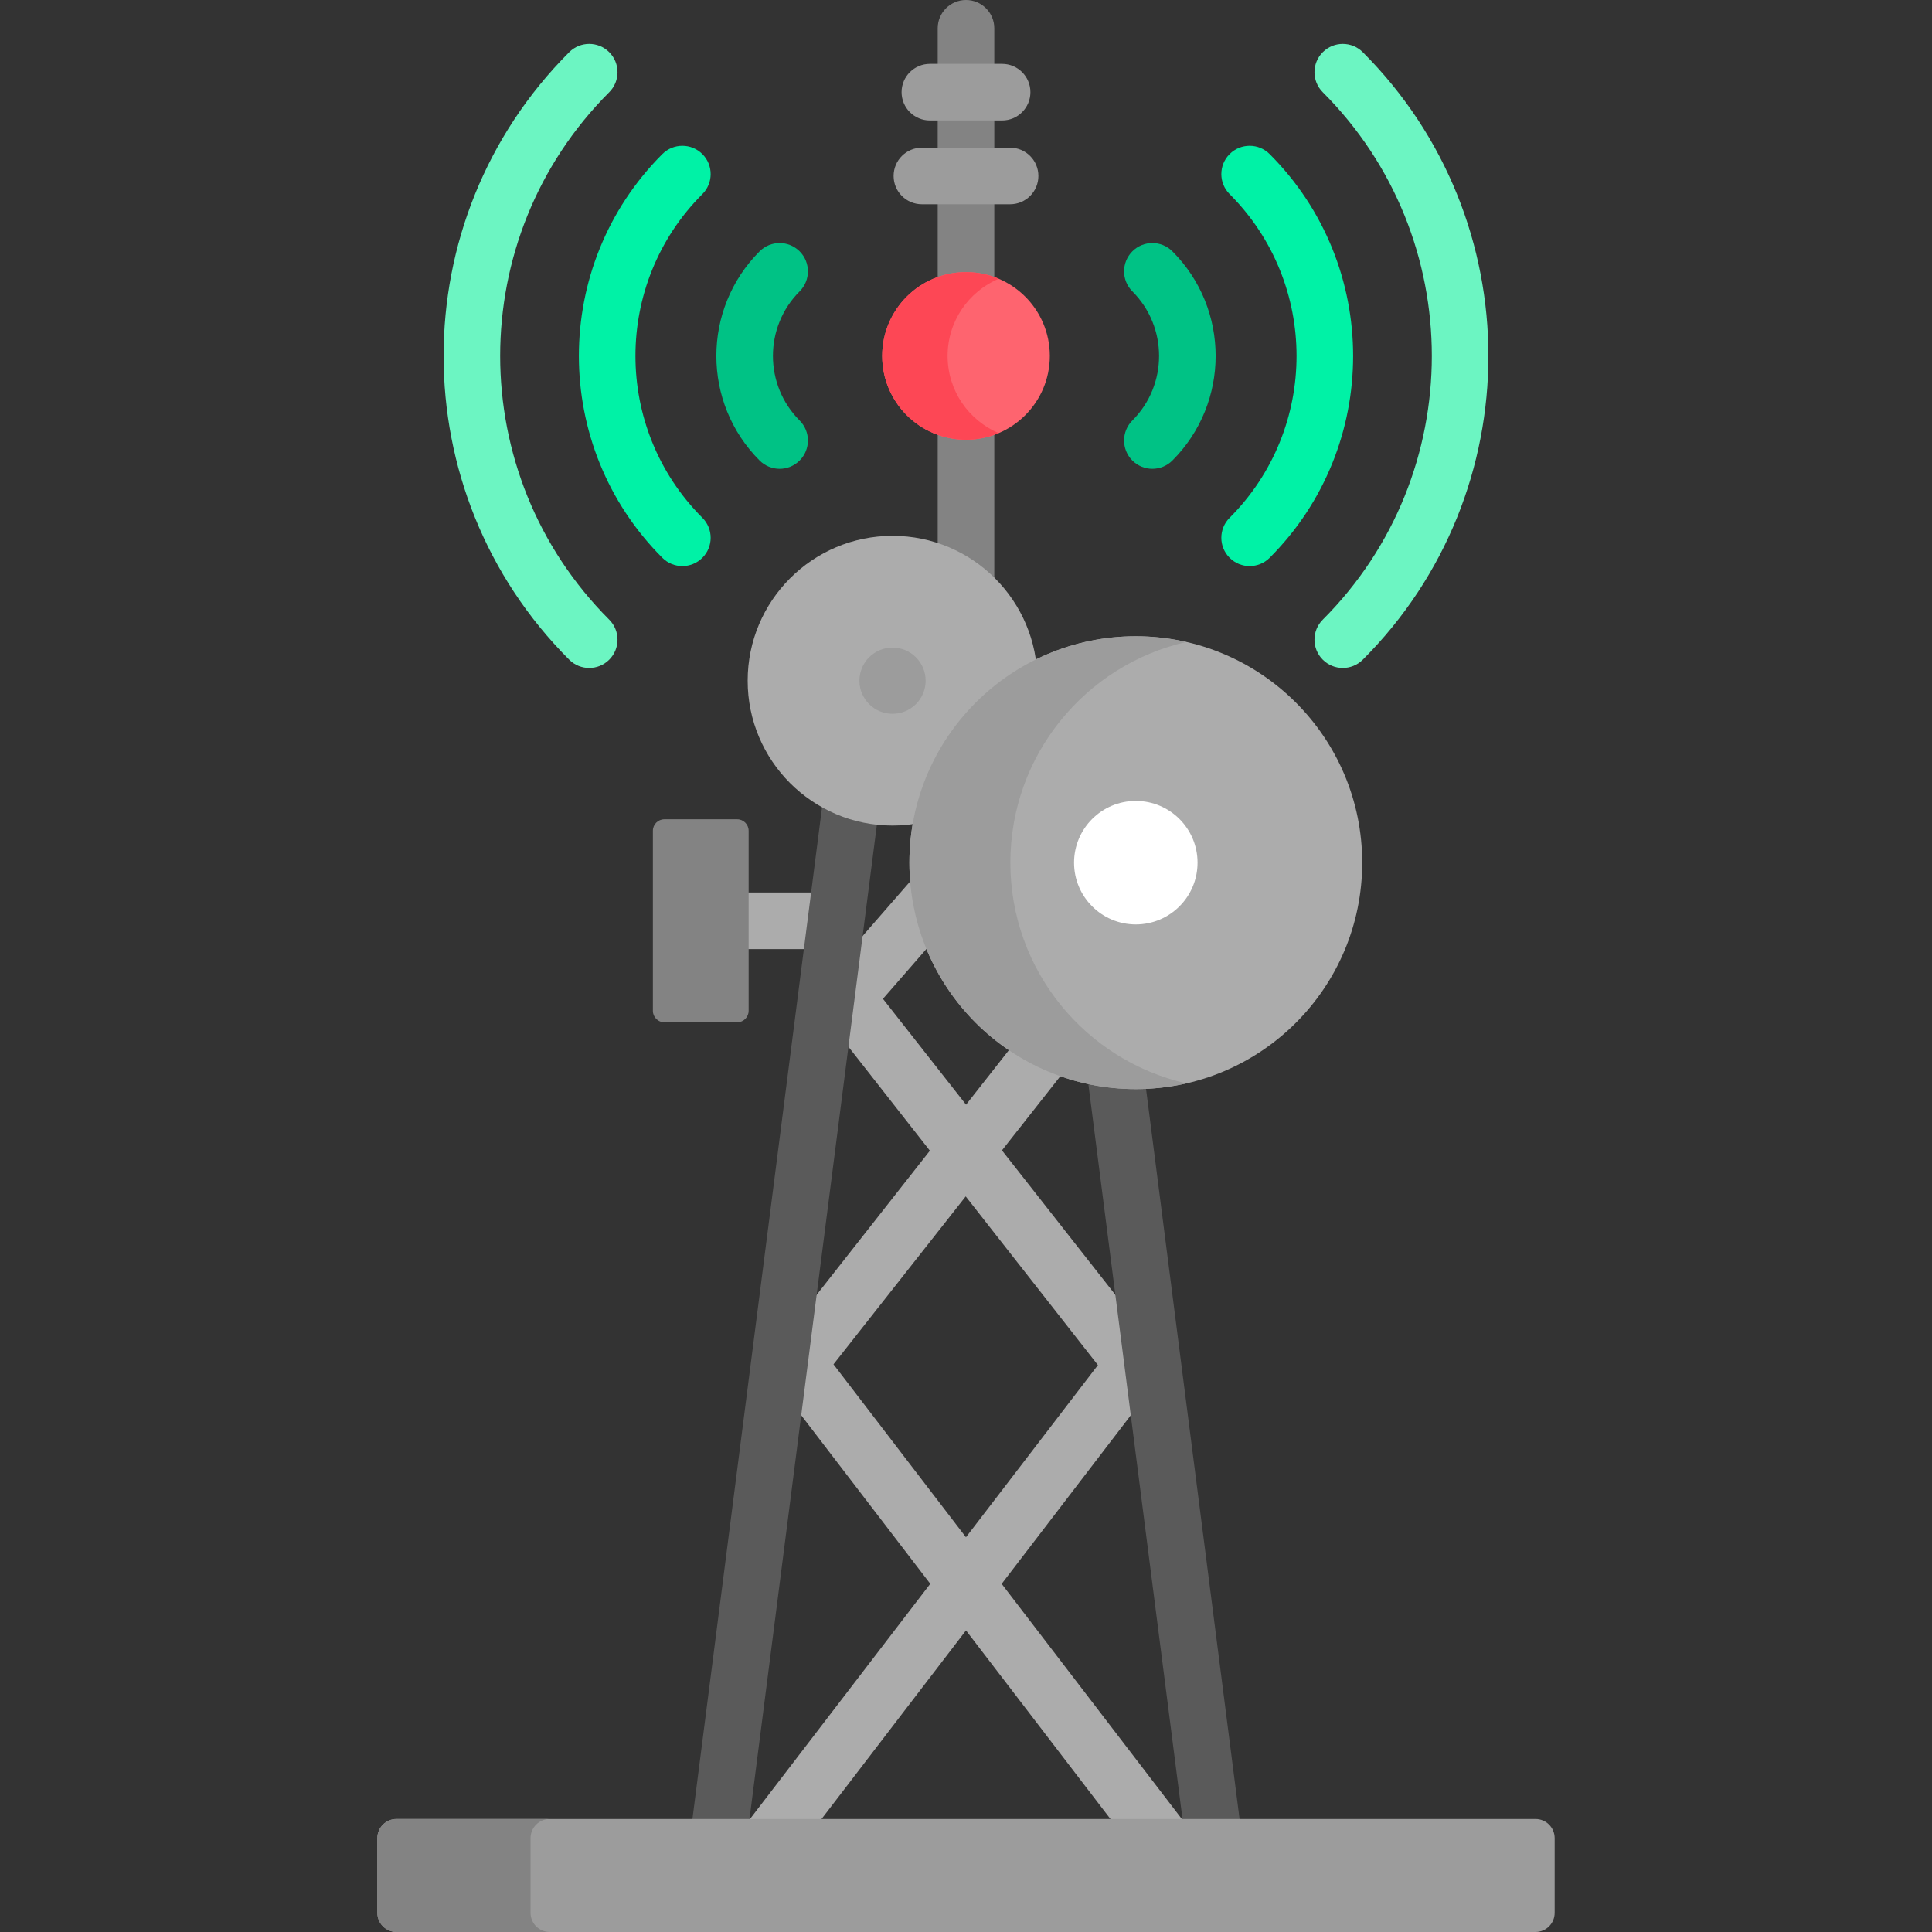 <svg id="Capa_1" enable-background="new 0 0 512 512" height="512" viewBox="0 0 512 512" width="512" xmlns="http://www.w3.org/2000/svg"><rect x="0" y="0" width="512" height="512" fill="#333333" stroke="none"/><g><path d="m197.398 236.516v15h16.645l1.922-15z" fill="#acacac"/><g><path d="m195.352 270.916h-19.287c-1.682 0-3.045-1.363-3.045-3.045v-47.709c0-1.682 1.363-3.045 3.045-3.045h19.287c1.682 0 3.045 1.363 3.045 3.045v47.709c.001 1.682-1.363 3.045-3.045 3.045z" fill="#838383"/></g><path d="m256 115.536c-2.643 0-5.164-.508-7.5-1.395v30.835c5.754 1.95 10.882 5.262 15 9.556v-40.391c-2.336.887-4.857 1.395-7.5 1.395z" fill="#838383"/><g fill="#838383"><path d="m248.5 53.133v21.377c2.336-.887 4.857-1.395 7.5-1.395s5.164.508 7.5 1.395v-21.377z"/><path d="m248.5 30.923h15v9.21h-15z"/><path d="m263.5 17.923v-10.423c0-4.143-3.358-7.5-7.5-7.5s-7.5 3.357-7.5 7.5v10.423z"/></g><g><path d="m300.534 373.938-3.75-29.269-31.257-39.809 16.148-20.509c-4.879-1.697-9.475-4.003-13.679-6.851l-11.98 15.247-22.025-28.051 12.277-14.084c-2.281-5.655-3.708-11.737-4.126-18.095l-14.723 16.89-3.444 26.885 22.456 28.653-31.217 39.729-3.749 29.264 35.069 45.785-48.544 63.332h18.964l39.046-50.976 39.045 50.976h18.916l-48.509-63.317zm-44.543 33.449-35.108-45.825 35.042-44.505 35.038 44.706z" fill="#acacac"/><g fill="#5a5a5a"><path d="m328.627 483.055-25.045-195.502c-.857.037-1.716.065-2.582.065-4.364 0-8.614-.491-12.711-1.394l25.216 196.831z"/><path d="m198.495 483.055 34.012-265.492c-5.238-.563-10.151-2.217-14.518-4.722l-34.616 270.214z"/></g></g><g><g><g><path d="m331.168 150.016c-1.919 0-3.839-.732-5.303-2.196-2.929-2.929-2.929-7.678 0-10.606 23.647-23.648 23.647-62.126 0-85.772-2.929-2.93-2.929-7.678 0-10.607 2.929-2.928 7.678-2.928 10.606 0 29.496 29.496 29.496 77.489 0 106.985-1.464 1.463-3.383 2.196-5.303 2.196z" fill="#00f2a6"/></g><g><path d="m355.852 177.018c-1.919 0-3.839-.732-5.303-2.196-2.929-2.93-2.929-7.678 0-10.607 38.536-38.536 38.536-101.24 0-139.776-2.929-2.93-2.929-7.678 0-10.607 2.929-2.928 7.678-2.928 10.606 0 44.384 44.386 44.384 116.605 0 160.991-1.465 1.462-3.384 2.195-5.303 2.195z" fill="#6cf5c2"/></g><g><path d="m305.393 124.239c-1.919 0-3.839-.732-5.303-2.196-2.929-2.929-2.929-7.678 0-10.606 9.434-9.436 9.434-24.786 0-34.222-2.929-2.929-2.929-7.678 0-10.606s7.678-2.929 10.606.001c15.283 15.282 15.283 40.15 0 55.433-1.465 1.464-3.384 2.196-5.303 2.196z" fill="#00c285"/></g></g><g><g><path d="m180.832 150.016c-1.919 0-3.839-.732-5.303-2.197-29.496-29.496-29.496-77.489 0-106.985 2.929-2.928 7.678-2.928 10.606 0 2.929 2.93 2.929 7.678 0 10.607-23.647 23.646-23.647 62.124 0 85.772 2.929 2.929 2.929 7.678 0 10.606-1.465 1.464-3.385 2.197-5.303 2.197z" fill="#00f2a6"/></g><g><path d="m156.148 177.018c-1.919 0-3.839-.732-5.303-2.196-44.384-44.386-44.384-116.605 0-160.991 2.929-2.928 7.678-2.928 10.606 0 2.929 2.93 2.929 7.678 0 10.607-38.536 38.536-38.536 101.24 0 139.776 2.929 2.93 2.929 7.678 0 10.607-1.464 1.464-3.384 2.197-5.303 2.197z" fill="#6cf5c2"/></g><g><path d="m206.607 124.239c-1.919 0-3.839-.732-5.303-2.197-15.283-15.282-15.283-40.15 0-55.433 2.929-2.93 7.678-2.929 10.606-.001 2.929 2.929 2.929 7.678 0 10.606-9.434 9.436-9.434 24.786 0 34.222 2.929 2.929 2.929 7.678 0 10.606-1.464 1.465-3.383 2.197-5.303 2.197z" fill="#00c285"/></g></g></g><g><circle cx="256" cy="94.326" fill="#fe646f" r="22.211"/></g><path d="m251.123 94.326c0-9.192 5.584-17.079 13.544-20.456-2.663-1.13-5.592-1.755-8.667-1.755-12.267 0-22.211 9.944-22.211 22.211s9.944 22.211 22.211 22.211c3.075 0 6.004-.625 8.667-1.755-7.961-3.377-13.544-11.265-13.544-20.456z" fill="#fd4755"/><g><g><circle cx="236.531" cy="180.391" fill="#acacac" r="38.391"/></g><g><circle cx="236.531" cy="180.391" fill="#9c9c9c" r="8.773"/></g></g><g><path d="m265.57 31.923h-19.14c-4.142 0-7.5-3.357-7.5-7.5s3.358-7.5 7.5-7.5h19.14c4.142 0 7.5 3.357 7.5 7.5s-3.358 7.5-7.5 7.5z" fill="#9c9c9c"/></g><g><path d="m267.685 54.133h-23.37c-4.142 0-7.5-3.357-7.5-7.5s3.358-7.5 7.5-7.5h23.37c4.142 0 7.5 3.357 7.5 7.5s-3.358 7.5-7.5 7.5z" fill="#9c9c9c"/></g><g><path d="m406.928 512h-301.856c-2.803 0-5.075-2.272-5.075-5.075v-19.795c0-2.803 2.272-5.075 5.075-5.075h301.856c2.803 0 5.075 2.272 5.075 5.075v19.794c.001 2.804-2.272 5.076-5.075 5.076z" fill="#9c9c9c"/></g><g><path d="m140.6 506.925v-19.795c0-2.803 2.272-5.075 5.075-5.075h-40.604c-2.803 0-5.075 2.272-5.075 5.075v19.794c0 2.803 2.272 5.075 5.075 5.075h40.604c-2.803.001-5.075-2.271-5.075-5.074z" fill="#838383"/></g><g><g><circle cx="301" cy="228.618" fill="#acacac" r="60"/></g><g><path d="m267.757 228.618c0-28.536 19.928-52.402 46.622-58.484-4.304-.981-8.777-1.516-13.378-1.516-33.137 0-60 26.863-60 60s26.863 60 60 60c4.601 0 9.074-.535 13.378-1.516-26.694-6.082-46.622-29.948-46.622-58.484z" fill="#9c9c9c"/></g><g><circle cx="301" cy="228.618" fill="#fff" r="16.364"/></g></g></g></svg>